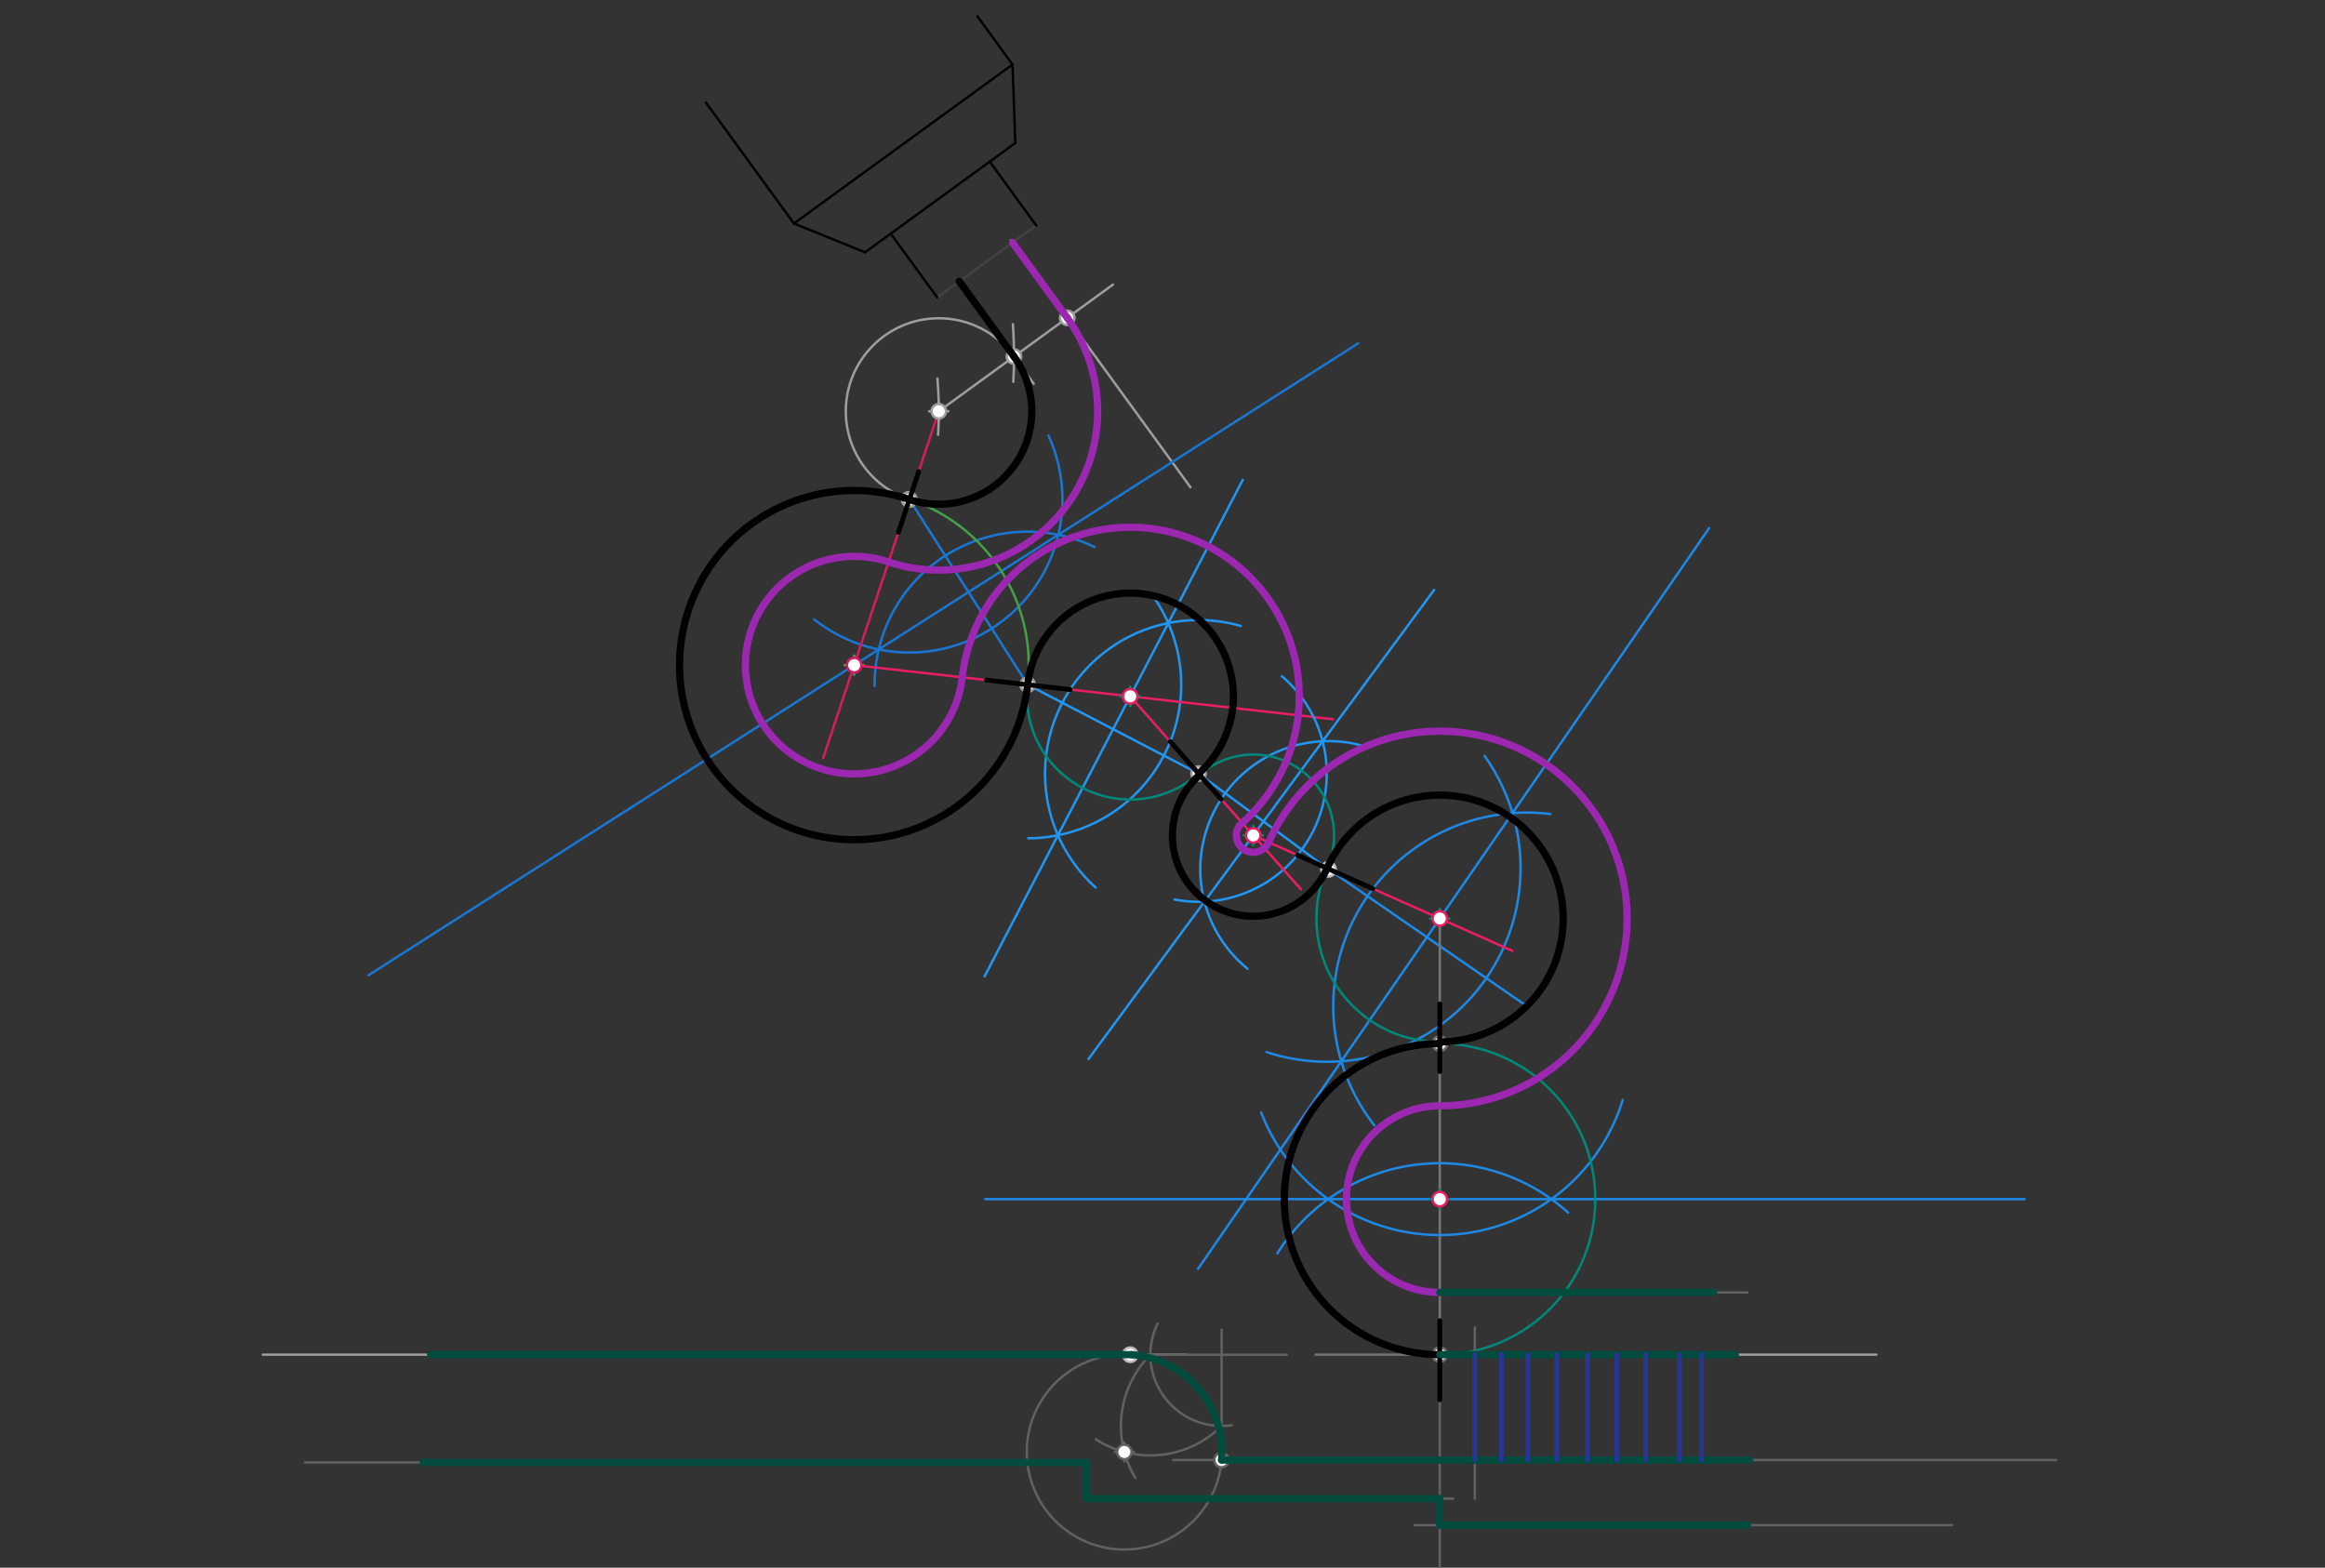 <svg xmlns="http://www.w3.org/2000/svg" class="svg--816" height="100%" preserveAspectRatio="xMidYMid meet" viewBox="0 0 964 650" width="100%"><rect x="0" y="0" width="964" height="650" fill="#333333" stroke="none"/><defs><marker id="marker-arrow" markerHeight="16" markerUnits="userSpaceOnUse" markerWidth="24" orient="auto-start-reverse" refX="24" refY="4" viewBox="0 0 24 8"><path d="M 0 0 L 24 4 L 0 8 z" stroke="inherit"></path></marker></defs><g class="aux-layer--949"><g class="element--733"><path d="M 419.957 134.447 A 192.756 192.756 0 0 1 420.137 158.32" fill="none" stroke="#9E9E9E" stroke-dasharray="none" stroke-linecap="round" stroke-width="1"></path></g><g class="element--733"><path d="M 388.672 156.962 A 161.575 161.575 0 0 1 388.948 180.241" fill="none" stroke="#9E9E9E" stroke-dasharray="none" stroke-linecap="round" stroke-width="1"></path></g><g class="element--733"><line stroke="#424242" stroke-dasharray="none" stroke-linecap="round" stroke-width="1" x1="429.627" x2="388.583" y1="93.47" y2="123.32"></line></g><g class="element--733"><line stroke="#9E9E9E" stroke-dasharray="none" stroke-linecap="round" stroke-width="1" x1="419.134" x2="493.6" y1="99.648" y2="202.039"></line></g><g class="element--733"><line stroke="#9E9E9E" stroke-dasharray="none" stroke-linecap="round" stroke-width="1" x1="389.241" x2="461.445" y1="170.515" y2="118.003"></line></g><g class="element--733"><line stroke="#9E9E9E" stroke-dasharray="none" stroke-linecap="round" stroke-width="1" x1="397.745" x2="428.602" y1="116.656" y2="159.084"></line></g><g class="element--733"><line stroke="#9E9E9E" stroke-dasharray="none" stroke-linecap="round" stroke-width="1" x1="109" x2="492" y1="561.666" y2="561.666"></line></g><g class="element--733"><line stroke="#9E9E9E" stroke-dasharray="none" stroke-linecap="round" stroke-width="1" x1="633.021" x2="778" y1="561.666" y2="561.666"></line></g><g class="element--733"><g class="center--a87"><line x1="385.241" y1="170.515" x2="393.241" y2="170.515" stroke="#9E9E9E" stroke-width="1" stroke-linecap="round"></line><line x1="389.241" y1="166.515" x2="389.241" y2="174.515" stroke="#9E9E9E" stroke-width="1" stroke-linecap="round"></line><circle class="hit--87b" cx="389.241" cy="170.515" r="4" stroke="none" fill="transparent"></circle></g><circle cx="389.241" cy="170.515" fill="none" r="38.555" stroke="#9E9E9E" stroke-dasharray="none" stroke-width="1"></circle></g><g class="element--733"><line stroke="#1976D2" stroke-dasharray="none" stroke-linecap="round" stroke-width="1" x1="377.049" x2="426.092" y1="207.091" y2="283.9"></line></g><g class="element--733"><path d="M 434.694 180.556 A 63.459 63.459 0 0 1 337.592 256.792" fill="none" stroke="#1976D2" stroke-dasharray="none" stroke-linecap="round" stroke-width="1"></path></g><g class="element--733"><path d="M 453.84 226.829 A 63.459 63.459 0 0 0 362.635 284.465" fill="none" stroke="#1976D2" stroke-dasharray="none" stroke-linecap="round" stroke-width="1"></path></g><g class="element--733"><line stroke="#1976D2" stroke-dasharray="none" stroke-linecap="round" stroke-width="1" x1="563.094" x2="152.763" y1="142.363" y2="404.36"></line></g><g class="element--733"><line stroke="#D81B60" stroke-dasharray="none" stroke-linecap="round" stroke-width="1" x1="389.241" x2="341.314" y1="170.515" y2="314.297"></line></g><g class="element--733"><g class="center--a87"><line x1="350.156" y1="275.77" x2="358.156" y2="275.77" stroke="#43A047" stroke-width="1" stroke-linecap="round"></line><line x1="354.156" y1="271.77" x2="354.156" y2="279.77" stroke="#43A047" stroke-width="1" stroke-linecap="round"></line><circle class="hit--87b" cx="354.156" cy="275.77" r="4" stroke="none" fill="transparent"></circle></g><circle cx="354.156" cy="275.77" fill="none" r="72.394" stroke="#43A047" stroke-dasharray="none" stroke-width="1"></circle></g><g class="element--733"><line stroke="#2196F3" stroke-dasharray="none" stroke-linecap="round" stroke-width="1" x1="426.092" x2="496.958" y1="283.9" y2="320.751"></line></g><g class="element--733"><path d="M 477.5 246.359 A 63.656 63.656 0 0 1 426.334 347.556" fill="none" stroke="#2196F3" stroke-dasharray="none" stroke-linecap="round" stroke-width="1"></path></g><g class="element--733"><path d="M 514.448 259.543 A 63.658 63.658 0 0 0 454.285 367.988" fill="none" stroke="#2196F3" stroke-dasharray="none" stroke-linecap="round" stroke-width="1"></path></g><g class="element--733"><line stroke="#2196F3" stroke-dasharray="none" stroke-linecap="round" stroke-width="1" x1="515.289" x2="408.211" y1="198.93" y2="404.849"></line></g><g class="element--733"><line stroke="#E91E63" stroke-dasharray="none" stroke-linecap="round" stroke-width="1" x1="354.156" x2="552.708" y1="275.77" y2="298.211"></line></g><g class="element--733"><g class="center--a87"><line x1="464.606" y1="288.706" x2="472.606" y2="288.706" stroke="#00897B" stroke-width="1" stroke-linecap="round"></line><line x1="468.606" y1="284.706" x2="468.606" y2="292.706" stroke="#00897B" stroke-width="1" stroke-linecap="round"></line><circle class="hit--87b" cx="468.606" cy="288.706" r="4" stroke="none" fill="transparent"></circle></g><circle cx="468.606" cy="288.706" fill="none" r="42.785" stroke="#00897B" stroke-dasharray="none" stroke-width="1"></circle></g><g class="element--733"><line stroke="#2196F3" stroke-dasharray="none" stroke-linecap="round" stroke-width="1" x1="496.956" x2="550.816" y1="320.75" y2="360.436"></line></g><g class="element--733"><path d="M 531.5 280.359 A 53.148 53.148 0 0 1 486.975 372.952" fill="none" stroke="#2196F3" stroke-dasharray="none" stroke-linecap="round" stroke-width="1"></path></g><g class="element--733"><path d="M 565.532 309.367 A 53.147 53.147 0 0 0 517.237 401.63" fill="none" stroke="#2196F3" stroke-dasharray="none" stroke-linecap="round" stroke-width="1"></path></g><g class="element--733"><line stroke="#2196F3" stroke-dasharray="none" stroke-linecap="round" stroke-width="1" x1="594.591" x2="451.324" y1="244.637" y2="439.072"></line></g><g class="element--733"><line stroke="#E91E63" stroke-dasharray="none" stroke-linecap="round" stroke-width="1" x1="468.606" x2="539.396" y1="288.706" y2="368.72"></line></g><g class="element--733"><g class="center--a87"><line x1="515.627" y1="346.375" x2="523.627" y2="346.375" stroke="#00897B" stroke-width="1" stroke-linecap="round"></line><line x1="519.627" y1="342.375" x2="519.627" y2="350.375" stroke="#00897B" stroke-width="1" stroke-linecap="round"></line><circle class="hit--87b" cx="519.627" cy="346.375" r="4" stroke="none" fill="transparent"></circle></g><circle cx="519.627" cy="346.375" fill="none" r="33.513" stroke="#00897B" stroke-dasharray="none" stroke-width="1"></circle></g><g class="element--733"><line stroke="#1E88E5" stroke-dasharray="none" stroke-linecap="round" stroke-width="1" x1="550.24" x2="633.021" y1="360.011" y2="417.129"></line></g><g class="element--733"><path d="M 615.5 313.359 A 80.22 80.22 0 0 1 525.132 436.201" fill="none" stroke="#1E88E5" stroke-dasharray="none" stroke-linecap="round" stroke-width="1"></path></g><g class="element--733"><path d="M 642.82 337.509 A 80.22 80.22 0 0 0 569.873 466.602" fill="none" stroke="#1E88E5" stroke-dasharray="none" stroke-linecap="round" stroke-width="1"></path></g><g class="element--733"><line stroke="#1E88E5" stroke-dasharray="none" stroke-linecap="round" stroke-width="1" x1="708.635" x2="496.721" y1="218.993" y2="526.122"></line></g><g class="element--733"><line stroke="#E91E63" stroke-dasharray="none" stroke-linecap="round" stroke-width="1" x1="519.627" x2="626.99" y1="346.375" y2="394.199"></line></g><g class="element--733"><g class="center--a87"><line x1="592.972" y1="380.828" x2="600.972" y2="380.828" stroke="#00897B" stroke-width="1" stroke-linecap="round"></line><line x1="596.972" y1="376.828" x2="596.972" y2="384.828" stroke="#00897B" stroke-width="1" stroke-linecap="round"></line><circle class="hit--87b" cx="596.972" cy="380.828" r="4" stroke="none" fill="transparent"></circle></g><circle cx="596.972" cy="380.828" fill="none" r="51.159" stroke="#00897B" stroke-dasharray="none" stroke-width="1"></circle></g><g class="element--733"><line stroke="#757575" stroke-dasharray="none" stroke-linecap="round" stroke-width="1" x1="633.021" x2="545.5" y1="561.666" y2="561.666"></line></g><g class="element--733"><line stroke="#757575" stroke-dasharray="none" stroke-linecap="round" stroke-width="1" x1="596.972" x2="596.972" y1="380.828" y2="580.359"></line></g><g class="element--733"><path d="M 672.824 456.071 A 79.37 79.37 0 0 1 522.917 461.258" fill="none" stroke="#1E88E5" stroke-dasharray="none" stroke-linecap="round" stroke-width="1"></path></g><g class="element--733"><path d="M 650.168 502.761 A 79.37 79.37 0 0 0 529.603 519.701" fill="none" stroke="#1E88E5" stroke-dasharray="none" stroke-linecap="round" stroke-width="1"></path></g><g class="element--733"><line stroke="#1E88E5" stroke-dasharray="none" stroke-linecap="round" stroke-width="1" x1="839.5" x2="408.5" y1="497.184" y2="497.184"></line></g><g class="element--733"><g class="center--a87"><line x1="592.972" y1="497.184" x2="600.972" y2="497.184" stroke="#00897B" stroke-width="1" stroke-linecap="round"></line><line x1="596.972" y1="493.184" x2="596.972" y2="501.184" stroke="#00897B" stroke-width="1" stroke-linecap="round"></line><circle class="hit--87b" cx="596.972" cy="497.184" r="4" stroke="none" fill="transparent"></circle></g><circle cx="596.972" cy="497.184" fill="none" r="64.481" stroke="#00897B" stroke-dasharray="none" stroke-width="1"></circle></g><g class="element--733"><line stroke="#616161" stroke-dasharray="none" stroke-linecap="round" stroke-width="1" x1="596.972" x2="724.5" y1="535.874" y2="535.874"></line></g><g class="element--733"><line stroke="#616161" stroke-dasharray="none" stroke-linecap="round" stroke-width="1" x1="852.5" x2="486.5" y1="605.359" y2="605.359"></line></g><g class="element--733"><line stroke="#616161" stroke-dasharray="none" stroke-linecap="round" stroke-width="1" x1="468.612" x2="533.5" y1="561.696" y2="561.696"></line></g><g class="element--733"><line stroke="#616161" stroke-dasharray="none" stroke-linecap="round" stroke-width="1" x1="506.5" x2="506.5" y1="605.359" y2="551.359"></line></g><g class="element--733"><path d="M 480 548.703 A 29.514 29.514 0 0 0 510.725 590.905" fill="none" stroke="#616161" stroke-dasharray="none" stroke-linecap="round" stroke-width="1"></path></g><g class="element--733"><path d="M 506.5 591.209 A 41.739 41.739 0 0 1 454.325 596.747" fill="none" stroke="#616161" stroke-dasharray="none" stroke-linecap="round" stroke-width="1"></path></g><g class="element--733"><path d="M 476.986 561.696 A 41.739 41.739 0 0 0 470.707 612.679" fill="none" stroke="#616161" stroke-dasharray="none" stroke-linecap="round" stroke-width="1"></path></g><g class="element--733"><g class="center--a87"><line x1="462.184" y1="602.012" x2="470.184" y2="602.012" stroke="#616161" stroke-width="1" stroke-linecap="round"></line><line x1="466.184" y1="598.012" x2="466.184" y2="606.012" stroke="#616161" stroke-width="1" stroke-linecap="round"></line><circle class="hit--87b" cx="466.184" cy="602.012" r="4" stroke="none" fill="transparent"></circle></g><circle cx="466.184" cy="602.012" fill="none" r="40.455" stroke="#616161" stroke-dasharray="none" stroke-width="1"></circle></g><g class="element--733"><line stroke="#616161" stroke-dasharray="none" stroke-linecap="round" stroke-width="1" x1="450.5" x2="126.5" y1="606.359" y2="606.359"></line></g><g class="element--733"><line stroke="#616161" stroke-dasharray="none" stroke-linecap="round" stroke-width="1" x1="450.5" x2="450.5" y1="606.359" y2="621.359"></line></g><g class="element--733"><line stroke="#616161" stroke-dasharray="none" stroke-linecap="round" stroke-width="1" x1="450.5" x2="602.5" y1="621.359" y2="621.359"></line></g><g class="element--733"><line stroke="#616161" stroke-dasharray="none" stroke-linecap="round" stroke-width="1" x1="596.972" x2="596.972" y1="580.359" y2="707.359"></line></g><g class="element--733"><line stroke="#616161" stroke-dasharray="none" stroke-linecap="round" stroke-width="1" x1="586.5" x2="809.5" y1="632.359" y2="632.359"></line></g><g class="element--733"><line stroke="#616161" stroke-dasharray="none" stroke-linecap="round" stroke-width="1" x1="611.5" x2="611.5" y1="550.359" y2="621.359"></line></g><g class="element--733"><line stroke="#616161" stroke-dasharray="none" stroke-linecap="round" stroke-width="1" x1="622.5" x2="622.5" y1="561.666" y2="605.359"></line></g><g class="element--733"><line stroke="#616161" stroke-dasharray="none" stroke-linecap="round" stroke-width="1" x1="633.5" x2="633.5" y1="605.359" y2="561.666"></line></g><g class="element--733"><line stroke="#616161" stroke-dasharray="none" stroke-linecap="round" stroke-width="1" x1="645.5" x2="645.5" y1="605.359" y2="561.666"></line></g><g class="element--733"><circle cx="420.423" cy="147.837" r="3" stroke="#9E9E9E" stroke-width="1" fill="#ffffff"></circle>}</g><g class="element--733"><circle cx="389.241" cy="170.515" r="3" stroke="#9E9E9E" stroke-width="1" fill="#ffffff"></circle>}</g><g class="element--733"><circle cx="426.092" cy="283.9" r="3" stroke="#9E9E9E" stroke-width="1" fill="#ffffff"></circle>}</g><g class="element--733"><circle cx="496.958" cy="320.751" r="3" stroke="#9E9E9E" stroke-width="1" fill="#ffffff"></circle>}</g><g class="element--733"><circle cx="550.816" cy="360.436" r="3" stroke="#BDBDBD" stroke-width="1" fill="#ffffff"></circle>}</g><g class="element--733"><circle cx="468.612" cy="561.696" r="3" stroke="#BDBDBD" stroke-width="1" fill="#ffffff"></circle>}</g><g class="element--733"><circle cx="442.502" cy="131.779" r="3" stroke="#9E9E9E" stroke-width="1" fill="#ffffff"></circle>}</g><g class="element--733"><circle cx="376.887" cy="207.037" r="3" stroke="#9E9E9E" stroke-width="1" fill="#ffffff"></circle>}</g><g class="element--733"><circle cx="377.049" cy="207.091" r="3" stroke="#9E9E9E" stroke-width="1" fill="#ffffff"></circle>}</g><g class="element--733"><circle cx="354.156" cy="275.77" r="3" stroke="#D81B60" stroke-width="1" fill="#ffffff"></circle>}</g><g class="element--733"><circle cx="468.606" cy="288.706" r="3" stroke="#E91E63" stroke-width="1" fill="#ffffff"></circle>}</g><g class="element--733"><circle cx="519.627" cy="346.375" r="3" stroke="#E91E63" stroke-width="1" fill="#ffffff"></circle>}</g><g class="element--733"><circle cx="596.972" cy="380.828" r="3" stroke="#E91E63" stroke-width="1" fill="#ffffff"></circle>}</g><g class="element--733"><circle cx="596.972" cy="432.703" r="3" stroke="#757575" stroke-width="1" fill="#ffffff"></circle>}</g><g class="element--733"><circle cx="596.972" cy="561.666" r="3" stroke="#757575" stroke-width="1" fill="#ffffff"></circle>}</g><g class="element--733"><circle cx="596.972" cy="497.184" r="3" stroke="#E91E63" stroke-width="1" fill="#ffffff"></circle>}</g><g class="element--733"><circle cx="506.5" cy="605.359" r="3" stroke="#616161" stroke-width="1" fill="#ffffff"></circle>}</g><g class="element--733"><circle cx="466.184" cy="602.012" r="3" stroke="#616161" stroke-width="1" fill="#ffffff"></circle>}</g></g><g class="main-layer--75a"><g class="element--733"><line stroke="#000000" stroke-dasharray="none" stroke-linecap="round" stroke-width="1" x1="292.701" x2="329.174" y1="42.518" y2="92.668"></line></g><g class="element--733"><line stroke="#000000" stroke-dasharray="none" stroke-linecap="round" stroke-width="1" x1="329.174" x2="419.81" y1="92.668" y2="26.75"></line></g><g class="element--733"><line stroke="#000000" stroke-dasharray="none" stroke-linecap="round" stroke-width="1" x1="419.81" x2="405.27" y1="26.75" y2="6.757"></line></g><g class="element--733"><line stroke="#000000" stroke-dasharray="none" stroke-linecap="round" stroke-width="1" x1="329.174" x2="358.677" y1="92.668" y2="104.611"></line></g><g class="element--733"><line stroke="#000000" stroke-dasharray="none" stroke-linecap="round" stroke-width="1" x1="420.98" x2="419.81" y1="59.3" y2="26.75"></line></g><g class="element--733"><line stroke="#000000" stroke-dasharray="none" stroke-linecap="round" stroke-width="1" x1="358.677" x2="420.98" y1="104.611" y2="59.3"></line></g><g class="element--733"><line stroke="#000000" stroke-dasharray="none" stroke-linecap="round" stroke-width="1" x1="388.583" x2="369.299" y1="123.32" y2="96.804"></line></g><g class="element--733"><line stroke="#000000" stroke-dasharray="none" stroke-linecap="round" stroke-width="1" x1="429.627" x2="410.382" y1="93.47" y2="67.008"></line></g><g class="element--733"><line stroke="#000000" stroke-dasharray="none" stroke-linecap="round" stroke-width="3" x1="397.745" x2="420.423" y1="116.656" y2="147.837"></line></g><g class="element--733"><path d="M 420.423 147.837 A 38.555 38.555 0 0 1 377.049 207.091" fill="none" stroke="#000000" stroke-dasharray="none" stroke-linecap="round" stroke-width="3"></path></g><g class="element--733"><line stroke="#000000" stroke-dasharray="none" stroke-linecap="round" stroke-width="2" x1="380.9" x2="372.5" y1="195.54" y2="220.74"></line></g><g class="element--733"><path d="M 377.049 207.091 A 72.394 72.394 0 1 0 426.092 283.9" fill="none" stroke="#000000" stroke-dasharray="none" stroke-linecap="round" stroke-width="3"></path></g><g class="element--733"><line stroke="#000000" stroke-dasharray="none" stroke-linecap="round" stroke-width="2" x1="409.03" x2="443.694" y1="281.972" y2="285.89"></line></g><g class="element--733"><path d="M 426.092 283.9 A 42.785 42.785 0 1 1 496.956 320.75" fill="none" stroke="#000000" stroke-dasharray="none" stroke-linecap="round" stroke-width="3"></path></g><g class="element--733"><line stroke="#000000" stroke-dasharray="none" stroke-linecap="round" stroke-width="2" x1="485.219" x2="506.335" y1="307.483" y2="331.35"></line></g><g class="element--733"><path d="M 497.42 321.275 A 33.513 33.513 0 1 0 550.24 360.011" fill="none" stroke="#000000" stroke-dasharray="none" stroke-linecap="round" stroke-width="3"></path></g><g class="element--733"><line stroke="#000000" stroke-dasharray="none" stroke-linecap="round" stroke-width="2" x1="537.973" x2="569.239" y1="354.547" y2="368.474"></line></g><g class="element--733"><path d="M 550.24 360.011 A 51.159 51.159 0 1 1 596.972 431.987" fill="none" stroke="#000000" stroke-dasharray="none" stroke-linecap="round" stroke-width="3"></path></g><g class="element--733"><line stroke="#000000" stroke-dasharray="none" stroke-linecap="round" stroke-width="2" x1="596.972" x2="596.972" y1="416.24" y2="444.24"></line></g><g class="element--733"><path d="M 596.972 432.703 A 64.481 64.481 0 0 0 596.972 561.666" fill="none" stroke="#000000" stroke-dasharray="none" stroke-linecap="round" stroke-width="3"></path></g><g class="element--733"><line stroke="#000000" stroke-dasharray="none" stroke-linecap="round" stroke-width="2" x1="596.972" x2="596.972" y1="547.573" y2="580.359"></line></g><g class="element--733"><line stroke="#9C27B0" stroke-dasharray="none" stroke-linecap="round" stroke-width="3" x1="419.825" x2="442.502" y1="100.598" y2="131.779"></line></g><g class="element--733"><path d="M 442.502 131.779 A 65.857 65.857 0 0 1 368.416 232.992" fill="none" stroke="#9C27B0" stroke-dasharray="none" stroke-linecap="round" stroke-width="3"></path></g><g class="element--733"><path d="M 368.416 232.992 A 45.092 45.092 0 1 0 398.963 280.834" fill="none" stroke="#9C27B0" stroke-dasharray="none" stroke-linecap="round" stroke-width="3"></path></g><g class="element--733"><path d="M 398.963 280.834 A 70.086 70.086 0 1 1 515.046 341.197" fill="none" stroke="#9C27B0" stroke-dasharray="none" stroke-linecap="round" stroke-width="3"></path></g><g class="element--733"><path d="M 514 342.203 A 7.004 7.004 0 1 0 526.025 349.225" fill="none" stroke="#9C27B0" stroke-dasharray="none" stroke-linecap="round" stroke-width="3"></path></g><g class="element--733"><path d="M 526.025 349.225 A 77.668 77.668 0 1 1 596.972 458.495" fill="none" stroke="#9C27B0" stroke-dasharray="none" stroke-linecap="round" stroke-width="3"></path></g><g class="element--733"><path d="M 596.972 458.495 A 38.689 38.689 0 0 0 596.972 535.874" fill="none" stroke="#9C27B0" stroke-dasharray="none" stroke-linecap="round" stroke-width="3"></path></g><g class="element--733"><line stroke="#004D40" stroke-dasharray="none" stroke-linecap="round" stroke-width="3" x1="178.5" x2="469.531" y1="561.666" y2="561.666"></line></g><g class="element--733"><path d="M 469.149 561.666 A 40.455 40.455 0 0 1 506.5 605.359" fill="none" stroke="#004D40" stroke-dasharray="none" stroke-linecap="round" stroke-width="3"></path></g><g class="element--733"><line stroke="#004D40" stroke-dasharray="none" stroke-linecap="round" stroke-width="3" x1="506.5" x2="725.5" y1="605.359" y2="605.359"></line></g><g class="element--733"><line stroke="#004D40" stroke-dasharray="none" stroke-linecap="round" stroke-width="3" x1="175.5" x2="450.5" y1="606.359" y2="606.359"></line></g><g class="element--733"><line stroke="#004D40" stroke-dasharray="none" stroke-linecap="round" stroke-width="3" x1="450.5" x2="450.5" y1="606.359" y2="621.359"></line></g><g class="element--733"><line stroke="#004D40" stroke-dasharray="none" stroke-linecap="round" stroke-width="3" x1="450.5" x2="596.972" y1="621.359" y2="621.359"></line></g><g class="element--733"><line stroke="#004D40" stroke-dasharray="none" stroke-linecap="round" stroke-width="3" x1="596.972" x2="596.972" y1="621.359" y2="632.359"></line></g><g class="element--733"><line stroke="#004D40" stroke-dasharray="none" stroke-linecap="round" stroke-width="3" x1="596.972" x2="724.5" y1="632.359" y2="632.359"></line></g><g class="element--733"><line stroke="#004D40" stroke-dasharray="none" stroke-linecap="round" stroke-width="3" x1="596.972" x2="710.5" y1="535.874" y2="535.874"></line></g><g class="element--733"><line stroke="#004D40" stroke-dasharray="none" stroke-linecap="round" stroke-width="3" x1="596.972" x2="719.5" y1="561.666" y2="561.666"></line></g><g class="element--733"><line stroke="#283593" stroke-dasharray="none" stroke-linecap="round" stroke-width="2" x1="611.5" x2="611.5" y1="561.666" y2="605.359"></line></g><g class="element--733"><line stroke="#283593" stroke-dasharray="none" stroke-linecap="round" stroke-width="2" x1="622.5" x2="622.5" y1="561.666" y2="605.359"></line></g><g class="element--733"><line stroke="#283593" stroke-dasharray="none" stroke-linecap="round" stroke-width="2" x1="633.5" x2="633.5" y1="561.666" y2="605.359"></line></g><g class="element--733"><line stroke="#283593" stroke-dasharray="none" stroke-linecap="round" stroke-width="2" x1="645.5" x2="645.5" y1="561.666" y2="605.359"></line></g><g class="element--733"><line stroke="#283593" stroke-dasharray="none" stroke-linecap="round" stroke-width="2" x1="658.236" x2="658.236" y1="561.666" y2="605.359"></line></g><g class="element--733"><line stroke="#283593" stroke-dasharray="none" stroke-linecap="round" stroke-width="2" x1="670.333" x2="670.333" y1="561.666" y2="605.359"></line></g><g class="element--733"><line stroke="#283593" stroke-dasharray="none" stroke-linecap="round" stroke-width="2" x1="682.333" x2="682.333" y1="561.666" y2="605.359"></line></g><g class="element--733"><line stroke="#283593" stroke-dasharray="none" stroke-linecap="round" stroke-width="2" x1="696.333" x2="696.333" y1="561.666" y2="605.359"></line></g><g class="element--733"><line stroke="#283593" stroke-dasharray="none" stroke-linecap="round" stroke-width="2" x1="705.51" x2="705.51" y1="561.666" y2="605.359"></line></g></g><g class="snaps-layer--ac6"></g><g class="temp-layer--52d"></g></svg>